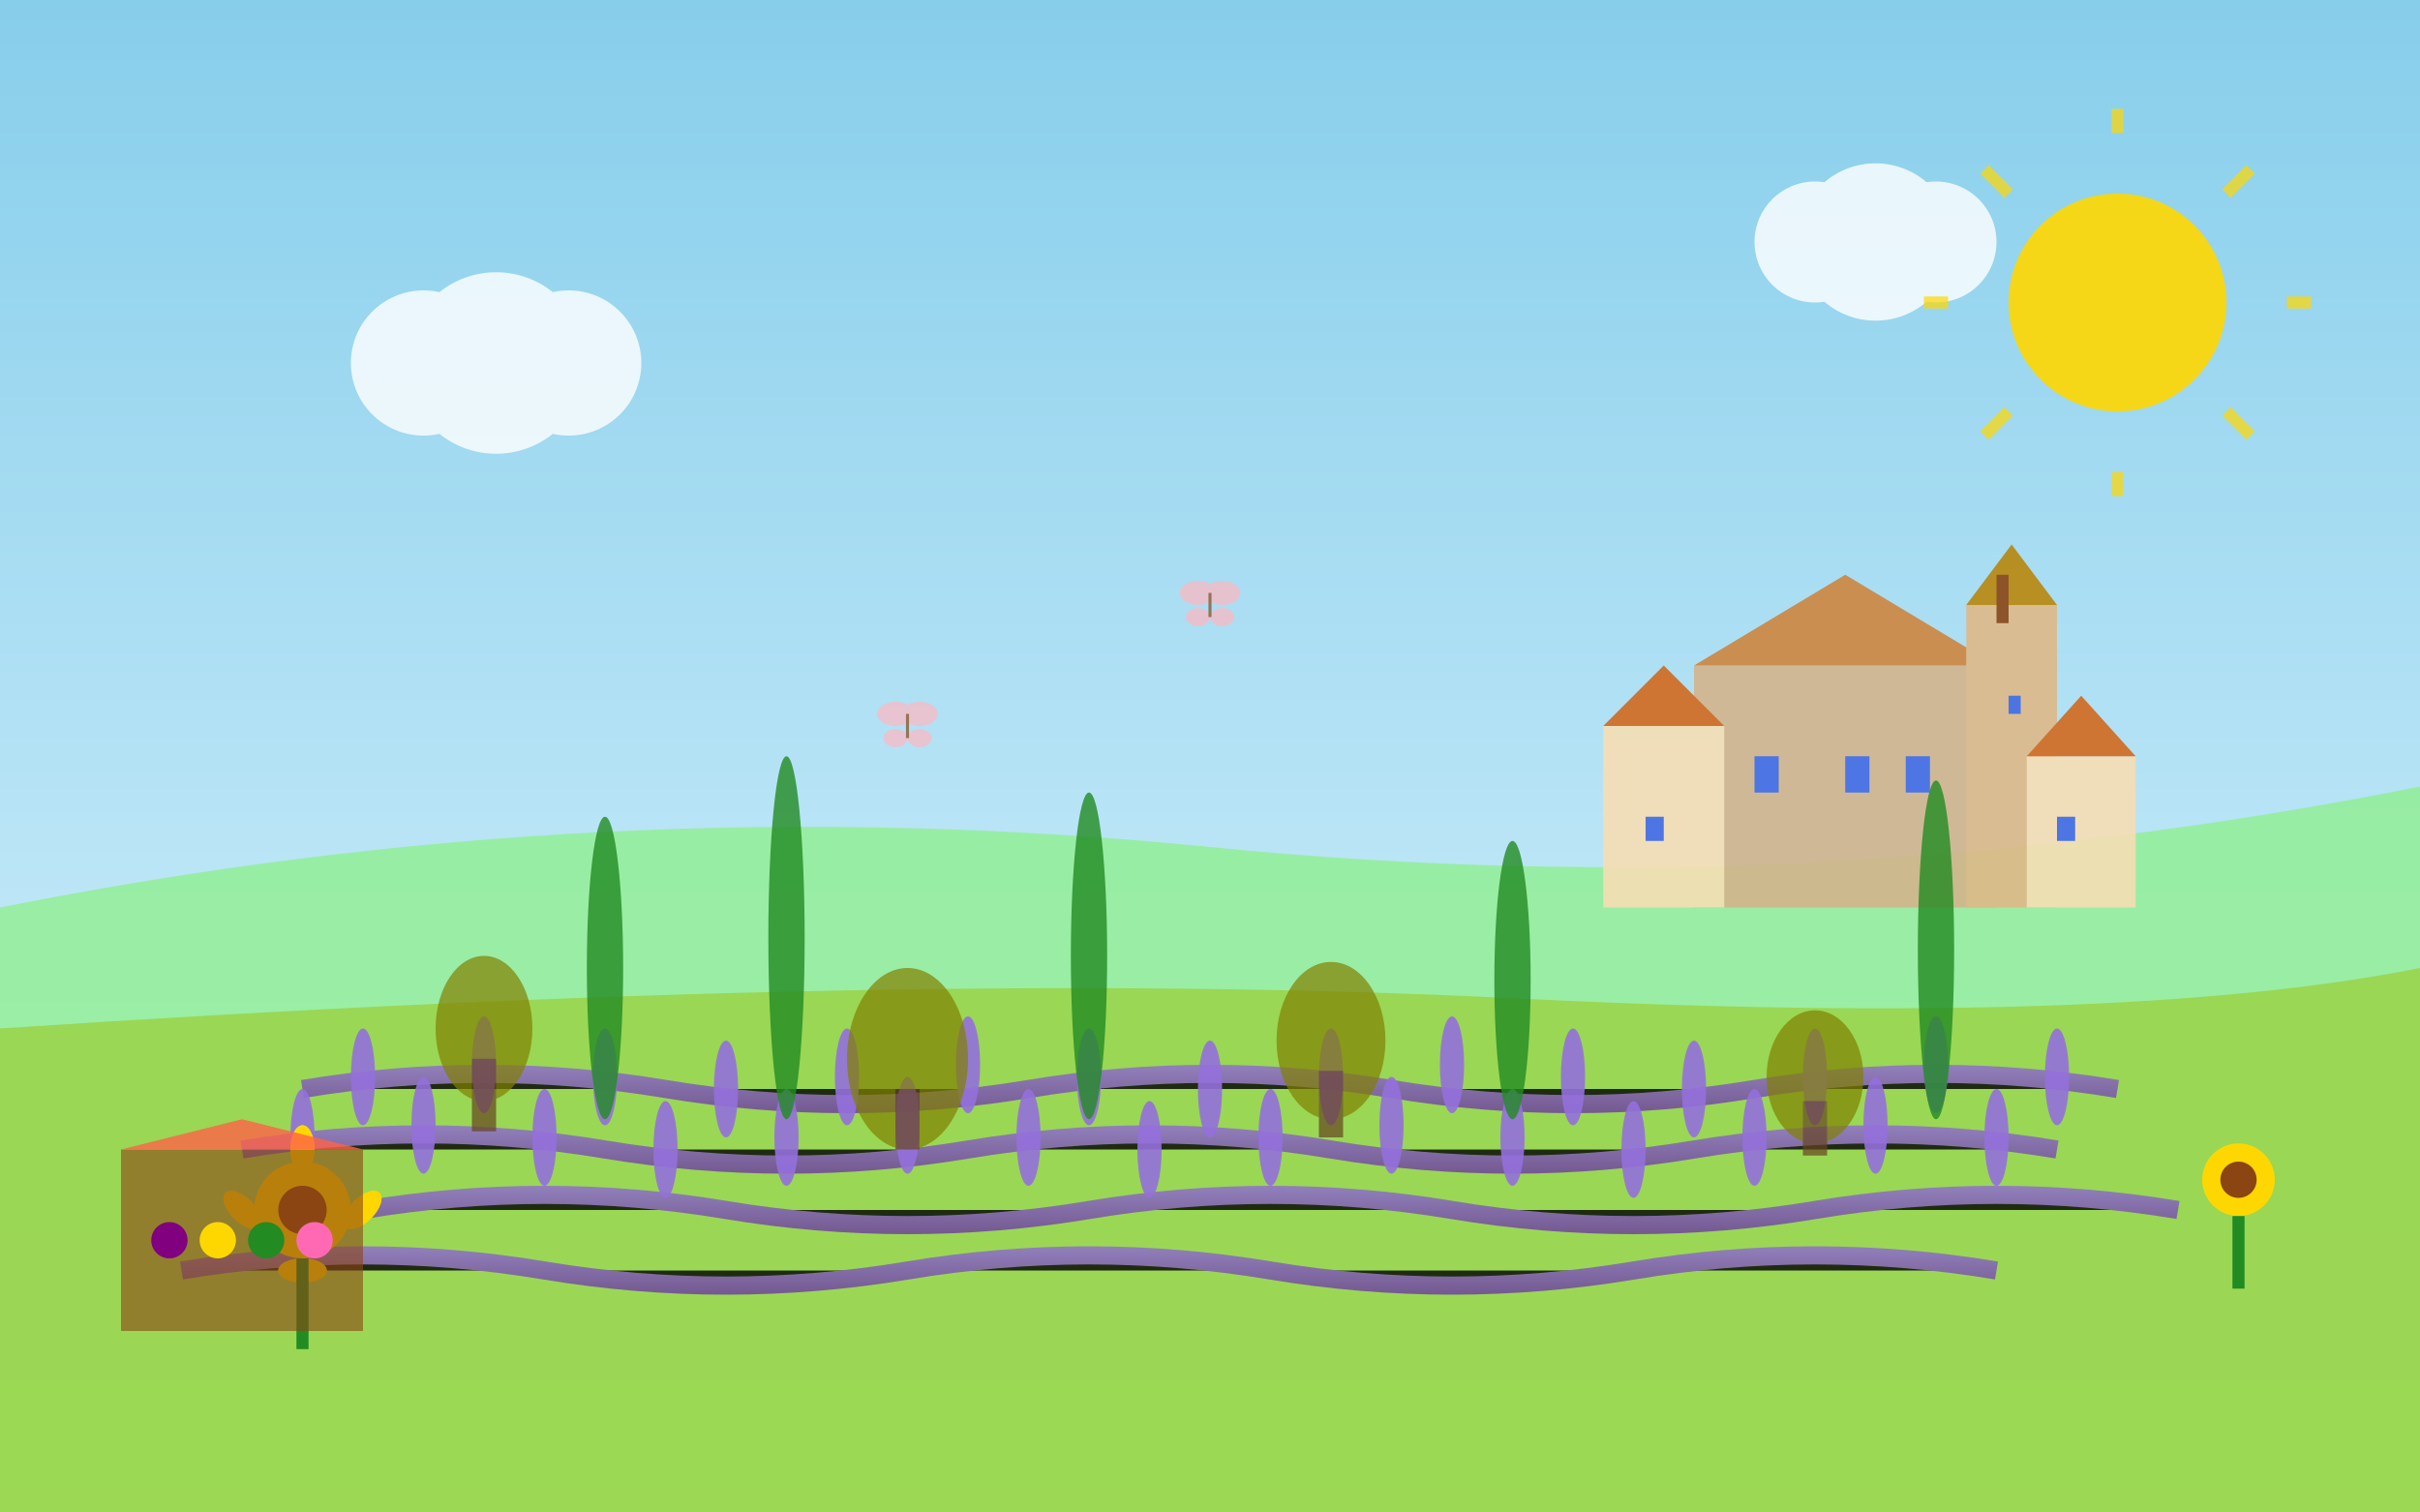 <svg width="400" height="250" viewBox="0 0 400 250" xmlns="http://www.w3.org/2000/svg">
  <rect x="0" y="0" width="400" height="250" fill="#333333" stroke="none"/>
  <defs>
    <linearGradient id="provenceSky" x1="0%" y1="0%" x2="0%" y2="100%">
      <stop offset="0%" style="stop-color:#87CEEB;stop-opacity:1" />
      <stop offset="100%" style="stop-color:#E0F6FF;stop-opacity:1" />
    </linearGradient>
    <linearGradient id="lavenderGradient" x1="0%" y1="0%" x2="0%" y2="100%">
      <stop offset="0%" style="stop-color:#9370DB;stop-opacity:1" />
      <stop offset="100%" style="stop-color:#663399;stop-opacity:1" />
    </linearGradient>
  </defs>
  
  <!-- Provence blue sky -->
  <rect width="400" height="250" fill="url(#provenceSky)"/>
  
  <!-- Rolling hills -->
  <path d="M0 150 Q100 130 200 140 Q300 150 400 130 L400 250 L0 250 Z" fill="#90EE90" opacity="0.8"/>
  <path d="M0 170 Q150 160 250 165 Q350 170 400 160 L400 250 L0 250 Z" fill="#9ACD32" opacity="0.7"/>
  
  <!-- Lavender fields -->
  <g>
    <!-- Field rows -->
    <g stroke="url(#lavenderGradient)" stroke-width="3" opacity="0.8">
      <path d="M50 180 Q80 175 110 180 Q140 185 170 180 Q200 175 230 180 Q260 185 290 180 Q320 175 350 180"/>
      <path d="M40 190 Q70 185 100 190 Q130 195 160 190 Q190 185 220 190 Q250 195 280 190 Q310 185 340 190"/>
      <path d="M60 200 Q90 195 120 200 Q150 205 180 200 Q210 195 240 200 Q270 205 300 200 Q330 195 360 200"/>
      <path d="M30 210 Q60 205 90 210 Q120 215 150 210 Q180 205 210 210 Q240 215 270 210 Q300 205 330 210"/>
    </g>
    
    <!-- Lavender flowers -->
    <g fill="#9370DB" opacity="0.9">
      <!-- Row 1 flowers -->
      <ellipse cx="60" cy="178" rx="2" ry="8"/>
      <ellipse cx="80" cy="176" rx="2" ry="8"/>
      <ellipse cx="100" cy="178" rx="2" ry="8"/>
      <ellipse cx="120" cy="180" rx="2" ry="8"/>
      <ellipse cx="140" cy="178" rx="2" ry="8"/>
      <ellipse cx="160" cy="176" rx="2" ry="8"/>
      <ellipse cx="180" cy="178" rx="2" ry="8"/>
      <ellipse cx="200" cy="180" rx="2" ry="8"/>
      <ellipse cx="220" cy="178" rx="2" ry="8"/>
      <ellipse cx="240" cy="176" rx="2" ry="8"/>
      <ellipse cx="260" cy="178" rx="2" ry="8"/>
      <ellipse cx="280" cy="180" rx="2" ry="8"/>
      <ellipse cx="300" cy="178" rx="2" ry="8"/>
      <ellipse cx="320" cy="176" rx="2" ry="8"/>
      <ellipse cx="340" cy="178" rx="2" ry="8"/>
      
      <!-- Row 2 flowers -->
      <ellipse cx="50" cy="188" rx="2" ry="8"/>
      <ellipse cx="70" cy="186" rx="2" ry="8"/>
      <ellipse cx="90" cy="188" rx="2" ry="8"/>
      <ellipse cx="110" cy="190" rx="2" ry="8"/>
      <ellipse cx="130" cy="188" rx="2" ry="8"/>
      <ellipse cx="150" cy="186" rx="2" ry="8"/>
      <ellipse cx="170" cy="188" rx="2" ry="8"/>
      <ellipse cx="190" cy="190" rx="2" ry="8"/>
      <ellipse cx="210" cy="188" rx="2" ry="8"/>
      <ellipse cx="230" cy="186" rx="2" ry="8"/>
      <ellipse cx="250" cy="188" rx="2" ry="8"/>
      <ellipse cx="270" cy="190" rx="2" ry="8"/>
      <ellipse cx="290" cy="188" rx="2" ry="8"/>
      <ellipse cx="310" cy="186" rx="2" ry="8"/>
      <ellipse cx="330" cy="188" rx="2" ry="8"/>
    </g>
  </g>
  
  <!-- Village perché (hilltop village) -->
  <g transform="translate(280, 80)" fill="#DEB887" opacity="0.9">
    <!-- Main building -->
    <rect x="0" y="30" width="50" height="40" fill="#D2B48C"/>
    <polygon points="0,30 25,15 50,30" fill="#CD853F"/>
    
    <!-- Church tower -->
    <rect x="45" y="20" width="15" height="50" fill="#DEB887"/>
    <polygon points="45,20 52.5,10 60,20" fill="#B8860B"/>
    <rect x="50" y="15" width="2" height="8" fill="#8B4513"/>
    
    <!-- Small houses -->
    <rect x="-15" y="40" width="20" height="30" fill="#F5DEB3"/>
    <polygon points="-15,40 -5,30 5,40" fill="#D2691E"/>
    
    <rect x="55" y="45" width="18" height="25" fill="#F5DEB3"/>
    <polygon points="55,45 64,35 73,45" fill="#D2691E"/>
    
    <!-- Windows -->
    <rect x="10" y="45" width="4" height="6" fill="#4169E1"/>
    <rect x="25" y="45" width="4" height="6" fill="#4169E1"/>
    <rect x="35" y="45" width="4" height="6" fill="#4169E1"/>
    <rect x="-8" y="55" width="3" height="4" fill="#4169E1"/>
    <rect x="60" y="55" width="3" height="4" fill="#4169E1"/>
    <rect x="52" y="35" width="2" height="3" fill="#4169E1"/>
  </g>
  
  <!-- Cypress trees -->
  <g fill="#228B22" opacity="0.8">
    <ellipse cx="100" cy="160" rx="3" ry="25"/>
    <ellipse cx="130" cy="155" rx="3" ry="30"/>
    <ellipse cx="180" cy="158" rx="3" ry="27"/>
    <ellipse cx="250" cy="162" rx="3" ry="23"/>
    <ellipse cx="320" cy="157" rx="3" ry="28"/>
  </g>
  
  <!-- Olive trees -->
  <g fill="#808000" opacity="0.7">
    <ellipse cx="80" cy="170" rx="8" ry="12"/>
    <ellipse cx="150" cy="175" rx="10" ry="15"/>
    <ellipse cx="220" cy="172" rx="9" ry="13"/>
    <ellipse cx="300" cy="178" rx="8" ry="11"/>
    
    <!-- Tree trunks -->
    <rect x="78" y="175" width="4" height="12" fill="#654321"/>
    <rect x="148" y="180" width="4" height="10" fill="#654321"/>
    <rect x="218" y="177" width="4" height="11" fill="#654321"/>
    <rect x="298" y="182" width="4" height="9" fill="#654321"/>
  </g>
  
  <!-- Sunflowers -->
  <g>
    <g transform="translate(50, 200)">
      <circle cx="0" cy="0" r="8" fill="#FFD700"/>
      <circle cx="0" cy="0" r="4" fill="#8B4513"/>
      <!-- Petals -->
      <ellipse cx="0" cy="-10" rx="2" ry="4" fill="#FFD700"/>
      <ellipse cx="7" cy="-7" rx="2" ry="4" fill="#FFD700" transform="rotate(45)"/>
      <ellipse cx="10" cy="0" rx="2" ry="4" fill="#FFD700" transform="rotate(90)"/>
      <ellipse cx="7" cy="7" rx="2" ry="4" fill="#FFD700" transform="rotate(135)"/>
      <ellipse cx="0" cy="10" rx="2" ry="4" fill="#FFD700" transform="rotate(180)"/>
      <ellipse cx="-7" cy="7" rx="2" ry="4" fill="#FFD700" transform="rotate(225)"/>
      <ellipse cx="-10" cy="0" rx="2" ry="4" fill="#FFD700" transform="rotate(270)"/>
      <ellipse cx="-7" cy="-7" rx="2" ry="4" fill="#FFD700" transform="rotate(315)"/>
      <rect x="-1" y="8" width="2" height="15" fill="#228B22"/>
    </g>
    
    <g transform="translate(370, 195)">
      <circle cx="0" cy="0" r="6" fill="#FFD700"/>
      <circle cx="0" cy="0" r="3" fill="#8B4513"/>
      <rect x="-1" y="6" width="2" height="12" fill="#228B22"/>
    </g>
  </g>
  
  <!-- Market stall -->
  <g transform="translate(20, 190)">
    <!-- Stall structure -->
    <rect x="0" y="0" width="40" height="30" fill="#8B4513" opacity="0.6"/>
    <polygon points="0,0 20,-5 40,0" fill="#FF6347" opacity="0.8"/>
    
    <!-- Products -->
    <circle cx="8" cy="15" r="3" fill="#800080"/> <!-- Lavender -->
    <circle cx="16" cy="15" r="3" fill="#FFD700"/> <!-- Honey -->
    <circle cx="24" cy="15" r="3" fill="#228B22"/> <!-- Olives -->
    <circle cx="32" cy="15" r="3" fill="#FF69B4"/> <!-- Soap -->
  </g>
  
  <!-- Butterflies -->
  <g fill="#FFB6C1" opacity="0.7">
    <g transform="translate(150, 120)">
      <ellipse cx="-2" cy="-2" rx="3" ry="2"/>
      <ellipse cx="2" cy="-2" rx="3" ry="2"/>
      <ellipse cx="-2" cy="2" rx="2" ry="1.5"/>
      <ellipse cx="2" cy="2" rx="2" ry="1.5"/>
      <line x1="0" y1="-2" x2="0" y2="2" stroke="#8B4513" stroke-width="0.5"/>
    </g>
    
    <g transform="translate(200, 100)">
      <ellipse cx="-2" cy="-2" rx="3" ry="2"/>
      <ellipse cx="2" cy="-2" rx="3" ry="2"/>
      <ellipse cx="-2" cy="2" rx="2" ry="1.5"/>
      <ellipse cx="2" cy="2" rx="2" ry="1.5"/>
      <line x1="0" y1="-2" x2="0" y2="2" stroke="#8B4513" stroke-width="0.5"/>
    </g>
  </g>
  
  <!-- Clouds -->
  <g fill="#FFFFFF" opacity="0.8">
    <circle cx="70" cy="60" r="12"/>
    <circle cx="82" cy="60" r="15"/>
    <circle cx="94" cy="60" r="12"/>
    
    <circle cx="300" cy="40" r="10"/>
    <circle cx="310" cy="40" r="13"/>
    <circle cx="320" cy="40" r="10"/>
  </g>
  
  <!-- Sun -->
  <circle cx="350" cy="50" r="18" fill="#FFD700" opacity="0.9"/>
  <g stroke="#FFD700" stroke-width="2" opacity="0.7">
    <line x1="350" y1="22" x2="350" y2="18"/>
    <line x1="368" y1="32" x2="372" y2="28"/>
    <line x1="378" y1="50" x2="382" y2="50"/>
    <line x1="368" y1="68" x2="372" y2="72"/>
    <line x1="350" y1="78" x2="350" y2="82"/>
    <line x1="332" y1="68" x2="328" y2="72"/>
    <line x1="322" y1="50" x2="318" y2="50"/>
    <line x1="332" y1="32" x2="328" y2="28"/>
  </g>
</svg>
